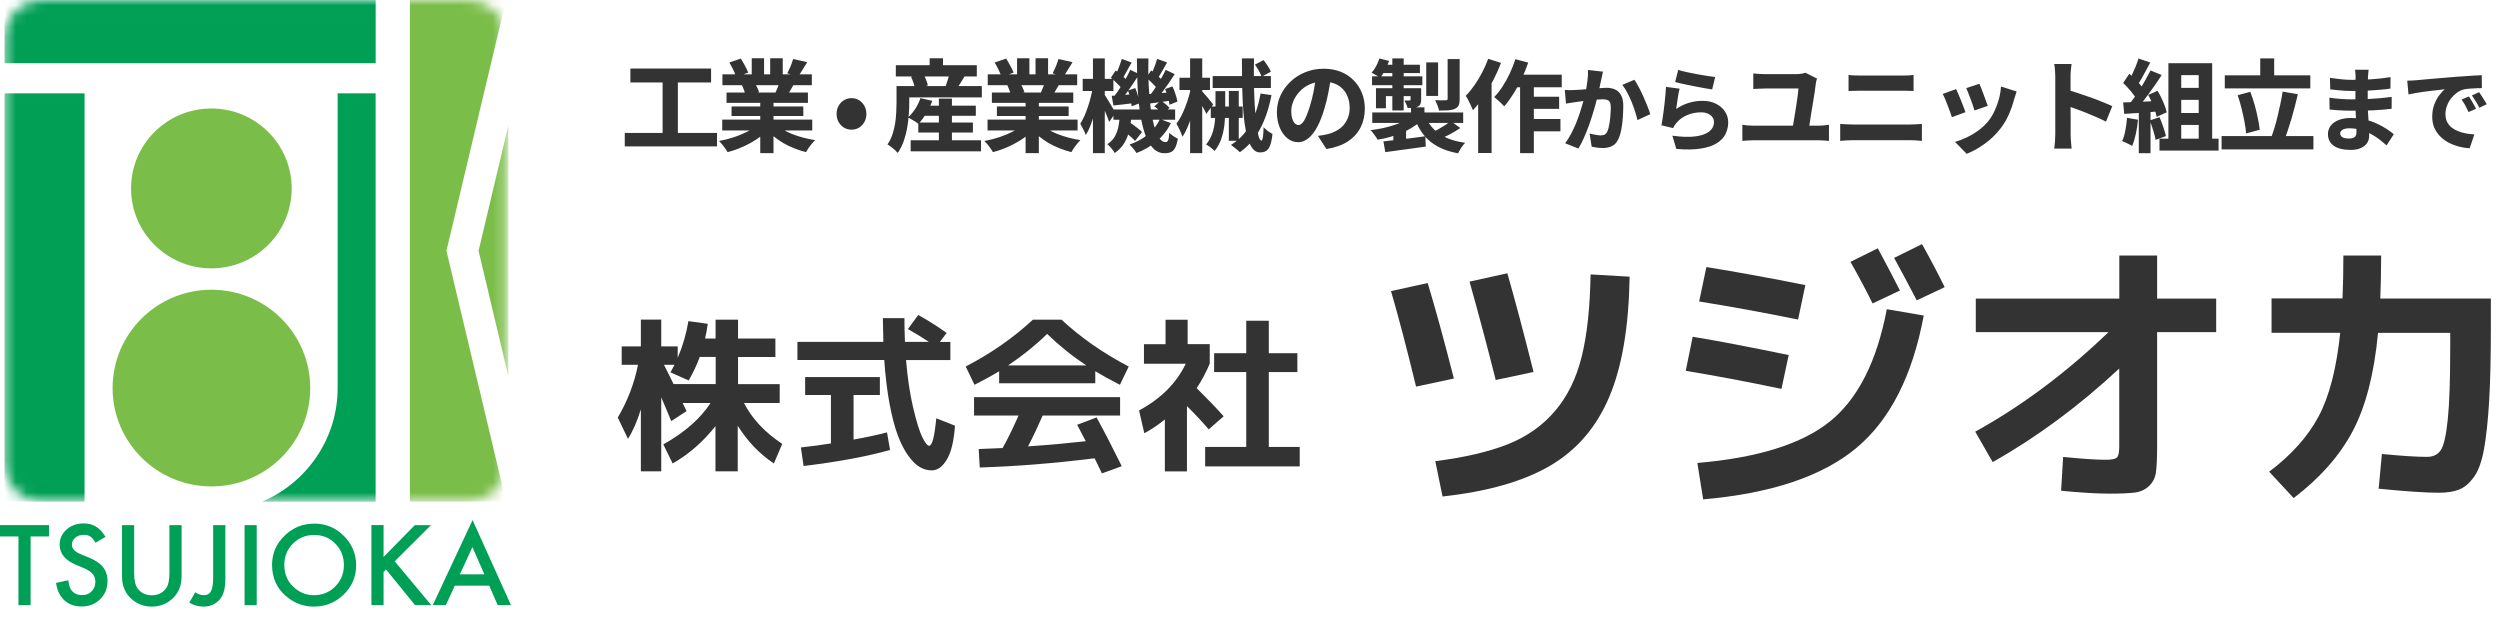 <svg width="236" height="59" viewBox="0 0 236 59" fill="none" xmlns="http://www.w3.org/2000/svg">
<path d="M131.312 27.479L134.774 26.718C135.524 29.21 136.35 32.215 137.246 35.735L133.676 36.496C132.834 33.014 132.046 30.008 131.312 27.479ZM153.836 26.124C153.76 30.838 153.125 34.621 151.913 37.471C150.707 40.327 148.848 42.486 146.338 43.959C143.827 45.432 140.442 46.402 136.176 46.868L135.491 43.536C138.295 43.177 140.588 42.636 142.371 41.923C144.159 41.211 145.637 40.16 146.805 38.784C147.979 37.401 148.815 35.692 149.315 33.651C149.821 31.61 150.098 29.027 150.152 25.904L153.831 26.118L153.836 26.124ZM138.724 26.584L142.295 25.797C143.083 28.561 143.903 31.663 144.767 35.114L141.197 35.874C140.393 32.681 139.567 29.585 138.724 26.584Z" fill="#333333"/>
<path d="M159.79 31.788C162.192 32.184 165.208 32.763 168.854 33.518L168.17 36.711C164.893 36.025 161.877 35.457 159.133 35.007L159.79 31.788ZM178.114 29.189L181.602 29.784C180.537 35.49 178.407 39.669 175.201 42.321C171.995 44.972 167.191 46.58 160.779 47.142L160.23 43.703C165.942 43.215 170.12 41.908 172.756 39.776C175.391 37.643 177.179 34.118 178.114 29.189ZM161.084 25.208C163.996 25.68 167.11 26.248 170.425 26.912L169.74 30.164C166.425 29.494 163.312 28.927 160.399 28.46L161.084 25.208ZM179.353 27.426L176.772 28.643C176.185 27.453 175.489 26.141 174.685 24.715L177.266 23.44C178.016 24.833 178.712 26.157 179.353 27.421V27.426ZM183.58 27.105L180.945 28.353C179.956 26.478 179.244 25.139 178.804 24.346L181.439 23.044C182.282 24.56 182.994 25.916 183.58 27.105Z" fill="#333333"/>
<path d="M186.521 28.186H200.062V24.125H203.632V28.186H209.208V31.352H203.632V42.185C203.632 43.252 203.594 44.044 203.524 44.569C203.453 45.094 203.236 45.529 202.877 45.871C202.518 46.214 202.078 46.423 201.557 46.493C201.035 46.562 200.236 46.6 199.155 46.6C197.965 46.6 196.438 46.509 194.568 46.327L194.759 43.134C196.574 43.316 197.91 43.402 198.769 43.402C199.334 43.402 199.693 43.332 199.839 43.187C199.986 43.043 200.057 42.689 200.057 42.132V34.792C196.231 38.349 192.248 41.291 188.107 43.621L186.461 40.75C190.895 38.296 195.085 35.162 199.041 31.352H186.515V28.186H186.521Z" fill="#333333"/>
<path d="M221.21 24.121H224.78C224.78 25.567 224.753 26.917 224.699 28.182H235.137V30.973C235.137 33.754 235.083 36.057 234.974 37.879C234.866 39.7 234.703 41.2 234.496 42.374C234.284 43.547 233.969 44.426 233.551 45.015C233.127 45.604 232.665 46.001 232.165 46.205C231.66 46.413 231.007 46.515 230.203 46.515C228.997 46.515 227.106 46.387 224.546 46.135L224.851 42.856C226.736 43.038 228.155 43.129 229.106 43.129C229.692 43.129 230.127 42.915 230.41 42.492C230.692 42.068 230.915 41.109 231.067 39.62C231.225 38.131 231.301 35.832 231.301 32.725V31.423H224.487C224.123 35.286 223.324 38.377 222.096 40.697C220.868 43.017 219.009 45.122 216.52 47.019L214.211 44.528C216.298 42.958 217.852 41.222 218.868 39.325C219.884 37.429 220.563 34.793 220.917 31.418H214.434V28.166H221.134C221.188 26.917 221.215 25.567 221.215 24.105L221.21 24.121Z" fill="#333333"/>
<path d="M73.604 36.261V38.046H70.235C70.985 39.519 72.186 40.805 73.843 41.903L73.055 43.751C71.708 42.857 70.572 41.673 69.643 40.194V44.496H67.54V40.226C66.366 41.71 65.019 42.889 63.497 43.751L62.617 41.951C64.627 40.826 66.111 39.524 67.073 38.046H64.442C64.519 38.217 64.638 38.469 64.812 38.806L63.367 39.755C63.236 39.449 63.062 39.026 62.84 38.49C62.617 37.955 62.475 37.628 62.421 37.51V44.496H60.497V38.646C60.144 39.781 59.737 40.714 59.28 41.426L58.318 39.417C59.248 37.837 59.883 36.176 60.226 34.44H58.688V32.699H60.497V30.17H62.421V32.699H63.975V33.776C64.448 32.677 64.785 31.525 64.986 30.315L66.812 30.566C66.746 31.081 66.66 31.547 66.556 31.959H67.551V30.175H69.67V31.959H73.197V33.701H69.67V36.261H73.599H73.604ZM65.008 35.913L63.291 35.153C63.323 35.099 63.361 35.024 63.41 34.933C63.459 34.836 63.502 34.751 63.546 34.67C63.589 34.59 63.633 34.515 63.676 34.44H62.682C62.769 34.617 62.861 34.81 62.964 35.008C63.068 35.206 63.176 35.431 63.301 35.678C63.426 35.924 63.519 36.117 63.584 36.256H67.562V33.695H66.056C65.768 34.477 65.421 35.211 65.013 35.908L65.008 35.913Z" fill="#333333"/>
<path d="M85.705 31.064L86.683 29.735C87.602 30.239 88.493 30.807 89.362 31.428L88.721 32.28H89.716V33.989H85.531C85.673 35.688 85.895 37.193 86.205 38.5C86.515 39.813 86.803 40.734 87.069 41.276C87.335 41.811 87.553 42.079 87.71 42.079C87.998 42.079 88.221 41.217 88.384 39.486L90.15 40.183C90.052 41.608 89.802 42.663 89.395 43.36C88.987 44.056 88.509 44.404 87.95 44.404C87.575 44.404 87.21 44.303 86.852 44.104C86.493 43.906 86.129 43.553 85.76 43.044C85.39 42.54 85.059 41.902 84.765 41.131C84.472 40.359 84.211 39.368 83.977 38.141C83.749 36.92 83.581 35.532 83.472 33.984H75.277V32.275H83.39C83.358 30.85 83.341 30.105 83.341 30.03H85.379C85.379 30.812 85.395 31.557 85.428 32.275H87.689C87.124 31.895 86.46 31.493 85.7 31.059L85.705 31.064ZM84.021 42.476C81.907 43.076 79.184 43.585 75.859 43.992L75.603 42.24C76.641 42.122 77.587 41.999 78.44 41.859V37.289H76.005V35.596H83.059V37.289H80.576V41.495C81.771 41.286 82.825 41.056 83.733 40.815L84.021 42.476Z" fill="#333333"/>
<path d="M103.394 35.045V36.181H94.319V35.045C93.776 35.382 92.999 35.811 91.993 36.325L91.162 34.6C93.569 33.346 95.683 31.873 97.509 30.175H100.204C102.03 31.873 104.149 33.346 106.551 34.6L105.72 36.325C104.715 35.811 103.943 35.382 103.394 35.045ZM103.519 39.406C104.291 40.82 105.079 42.353 105.894 44.008L104.019 44.688C103.742 44.099 103.514 43.622 103.329 43.263C99.482 43.74 95.868 44.029 92.488 44.131L92.39 42.39C92.559 42.379 92.798 42.369 93.102 42.358C93.406 42.347 93.683 42.337 93.933 42.326C94.183 42.315 94.422 42.304 94.645 42.294C95.107 41.485 95.607 40.461 96.15 39.229H91.95V37.488H105.736V39.229H98.427C97.987 40.242 97.531 41.211 97.047 42.138C98.993 42.004 100.807 41.838 102.497 41.651C102.296 41.249 102.019 40.735 101.682 40.102L103.508 39.406H103.519ZM102.541 34.493C101.204 33.609 99.976 32.618 98.851 31.52C97.726 32.618 96.498 33.604 95.162 34.493H102.536H102.541Z" fill="#333333"/>
<path d="M112.114 32.484H114.2V34.333C113.825 35.206 113.412 35.978 112.967 36.642C113.994 37.654 114.842 38.538 115.515 39.299L114.103 40.532C113.537 39.867 112.853 39.133 112.048 38.335V44.502H109.962V39.599C109.277 40.146 108.63 40.58 108.022 40.896L107.527 38.747C109.592 37.633 111.059 36.16 111.934 34.338H107.989V32.49H110.027V30.181H112.114V32.49V32.484ZM119.776 42.192H122.694V44.025H113.766V42.192H117.645V35.126H114.613V33.342H117.645V30.277H119.776V33.342H122.471V35.126H119.776V42.192Z" fill="#333333"/>
<path d="M59.508 6.469H67.126V7.786H59.508V6.469ZM58.978 12.551H67.685V13.821H58.978V12.551ZM62.55 7.198H63.99V13.053H62.55V7.198ZM68.177 11.291H76.676V12.314H68.177V11.291ZM68.196 7.018H76.638V8.041H68.196V7.018ZM68.585 8.733H76.269V9.709H68.585V8.733ZM69.058 10.05H75.833V10.95H69.058V10.05ZM71.768 9.235H73.019V14.456H71.768V9.235ZM70.963 5.502H72.128V7.501H70.963V5.502ZM72.706 5.502H73.891V7.426H72.706V5.502ZM71.569 11.755L72.555 12.201C72.251 12.529 71.891 12.832 71.475 13.11C71.058 13.388 70.612 13.634 70.139 13.849C69.665 14.064 69.178 14.235 68.68 14.361C68.623 14.254 68.547 14.133 68.452 14.001C68.364 13.874 68.269 13.748 68.168 13.622C68.067 13.502 67.969 13.398 67.874 13.309C68.354 13.221 68.828 13.101 69.295 12.949C69.763 12.791 70.192 12.611 70.584 12.409C70.982 12.201 71.31 11.983 71.569 11.755ZM73.246 11.727C73.436 11.904 73.663 12.074 73.928 12.239C74.194 12.396 74.487 12.539 74.809 12.665C75.138 12.791 75.479 12.902 75.833 12.997C76.193 13.091 76.562 13.167 76.941 13.224C76.847 13.319 76.746 13.432 76.638 13.565C76.531 13.698 76.427 13.834 76.325 13.972C76.231 14.118 76.152 14.247 76.089 14.361C75.71 14.266 75.34 14.146 74.98 14.001C74.62 13.862 74.276 13.698 73.947 13.508C73.619 13.312 73.313 13.098 73.028 12.864C72.744 12.63 72.491 12.381 72.27 12.115L73.246 11.727ZM74.876 5.569L76.202 5.872C76.044 6.131 75.89 6.38 75.738 6.62C75.593 6.86 75.457 7.066 75.331 7.236L74.317 6.923C74.386 6.797 74.456 6.655 74.525 6.497C74.601 6.339 74.667 6.178 74.724 6.014C74.787 5.85 74.838 5.701 74.876 5.569ZM73.635 7.606L74.971 7.909C74.838 8.142 74.712 8.36 74.592 8.563C74.472 8.765 74.361 8.938 74.26 9.084L73.189 8.79C73.272 8.613 73.354 8.417 73.436 8.202C73.518 7.981 73.584 7.782 73.635 7.606ZM68.85 5.9L69.93 5.531C70.063 5.733 70.195 5.96 70.328 6.213C70.467 6.459 70.568 6.674 70.631 6.857L69.485 7.265C69.441 7.081 69.355 6.863 69.229 6.611C69.103 6.352 68.976 6.115 68.85 5.9ZM70.044 8.041L71.266 7.852C71.342 7.978 71.418 8.124 71.493 8.288C71.569 8.446 71.623 8.585 71.654 8.705L70.376 8.923C70.344 8.809 70.296 8.667 70.233 8.496C70.17 8.326 70.107 8.174 70.044 8.041ZM80.386 12.239C80.12 12.239 79.88 12.175 79.666 12.049C79.457 11.916 79.29 11.74 79.163 11.519C79.037 11.291 78.974 11.035 78.974 10.751C78.974 10.467 79.037 10.214 79.163 9.993C79.29 9.766 79.457 9.589 79.666 9.463C79.88 9.33 80.12 9.264 80.386 9.264C80.651 9.264 80.888 9.33 81.096 9.463C81.305 9.589 81.472 9.766 81.598 9.993C81.725 10.214 81.788 10.467 81.788 10.751C81.788 11.035 81.725 11.291 81.598 11.519C81.472 11.74 81.305 11.916 81.096 12.049C80.888 12.175 80.651 12.239 80.386 12.239ZM86.897 9.974H92.117V10.931H86.897V9.974ZM86.688 11.566H91.842V12.513H86.688V11.566ZM85.968 13.243H92.61V14.285H85.968V13.243ZM88.63 9.311H89.862V13.887H88.63V9.311ZM86.887 9.264L88.005 9.519C87.86 9.936 87.667 10.337 87.427 10.723C87.193 11.108 86.95 11.43 86.698 11.689C86.622 11.626 86.524 11.556 86.404 11.481C86.284 11.405 86.161 11.332 86.034 11.263C85.908 11.187 85.797 11.13 85.703 11.092C85.962 10.871 86.195 10.596 86.404 10.268C86.619 9.939 86.78 9.605 86.887 9.264ZM85.324 8.127H92.685V9.197H85.324V8.127ZM84.566 6.156H92.212V7.217H84.566V6.156ZM87.759 5.502H89.019V6.772H87.759V5.502ZM84.632 8.127H85.835V9.69C85.835 10.025 85.82 10.397 85.788 10.808C85.763 11.219 85.712 11.642 85.636 12.078C85.561 12.507 85.45 12.927 85.305 13.338C85.16 13.742 84.973 14.108 84.746 14.437C84.683 14.361 84.591 14.266 84.471 14.152C84.351 14.045 84.225 13.941 84.092 13.84C83.966 13.745 83.862 13.676 83.779 13.631C83.975 13.347 84.13 13.034 84.244 12.693C84.357 12.346 84.443 11.999 84.499 11.651C84.556 11.297 84.591 10.953 84.604 10.618C84.623 10.277 84.632 9.965 84.632 9.681V8.127ZM86.006 7.255L87.143 6.952C87.244 7.122 87.335 7.312 87.418 7.52C87.506 7.729 87.563 7.912 87.588 8.07L86.376 8.401C86.356 8.25 86.312 8.067 86.243 7.852C86.173 7.637 86.094 7.438 86.006 7.255ZM89.654 6.857L91.094 7.151C90.948 7.391 90.806 7.621 90.667 7.842C90.535 8.057 90.415 8.244 90.307 8.401L89.275 8.098C89.319 7.972 89.366 7.839 89.417 7.7C89.467 7.555 89.511 7.41 89.549 7.265C89.594 7.113 89.628 6.977 89.654 6.857ZM93.225 11.291H101.724V12.314H93.225V11.291ZM93.244 7.018H101.686V8.041H93.244V7.018ZM93.633 8.733H101.317V9.709H93.633V8.733ZM94.107 10.05H100.881V10.95H94.107V10.05ZM96.816 9.235H98.067V14.456H96.816V9.235ZM96.011 5.502H97.176V7.501H96.011V5.502ZM97.754 5.502H98.939V7.426H97.754V5.502ZM96.617 11.755L97.603 12.201C97.299 12.529 96.939 12.832 96.523 13.11C96.106 13.388 95.66 13.634 95.187 13.849C94.713 14.064 94.227 14.235 93.728 14.361C93.671 14.254 93.595 14.133 93.5 14.001C93.412 13.874 93.317 13.748 93.216 13.622C93.115 13.502 93.017 13.398 92.922 13.309C93.402 13.221 93.876 13.101 94.344 12.949C94.811 12.791 95.24 12.611 95.632 12.409C96.03 12.201 96.358 11.983 96.617 11.755ZM98.294 11.727C98.484 11.904 98.711 12.074 98.977 12.239C99.242 12.396 99.535 12.539 99.858 12.665C100.186 12.791 100.527 12.902 100.881 12.997C101.241 13.091 101.61 13.167 101.989 13.224C101.895 13.319 101.794 13.432 101.686 13.565C101.579 13.698 101.475 13.834 101.374 13.972C101.279 14.118 101.2 14.247 101.137 14.361C100.758 14.266 100.388 14.146 100.028 14.001C99.668 13.862 99.324 13.698 98.995 13.508C98.667 13.312 98.361 13.098 98.076 12.864C97.792 12.63 97.54 12.381 97.319 12.115L98.294 11.727ZM99.924 5.569L101.25 5.872C101.092 6.131 100.938 6.38 100.786 6.62C100.641 6.86 100.505 7.066 100.379 7.236L99.365 6.923C99.434 6.797 99.504 6.655 99.573 6.497C99.649 6.339 99.716 6.178 99.772 6.014C99.835 5.85 99.886 5.701 99.924 5.569ZM98.683 7.606L100.019 7.909C99.886 8.142 99.76 8.36 99.64 8.563C99.52 8.765 99.409 8.938 99.308 9.084L98.237 8.79C98.32 8.613 98.402 8.417 98.484 8.202C98.566 7.981 98.632 7.782 98.683 7.606ZM93.898 5.9L94.978 5.531C95.111 5.733 95.244 5.96 95.376 6.213C95.515 6.459 95.616 6.674 95.679 6.857L94.533 7.265C94.489 7.081 94.403 6.863 94.277 6.611C94.151 6.352 94.025 6.115 93.898 5.9ZM95.092 8.041L96.314 7.852C96.39 7.978 96.466 8.124 96.542 8.288C96.617 8.446 96.671 8.585 96.703 8.705L95.424 8.923C95.392 8.809 95.345 8.667 95.281 8.496C95.218 8.326 95.155 8.174 95.092 8.041ZM105.106 10.334H110.933V11.301H105.106V10.334ZM105.883 12.22L106.518 11.471C106.663 11.56 106.818 11.664 106.982 11.784C107.147 11.904 107.301 12.024 107.447 12.144C107.598 12.258 107.718 12.365 107.807 12.466L107.143 13.309C107.061 13.202 106.948 13.085 106.802 12.959C106.657 12.826 106.506 12.697 106.348 12.57C106.19 12.438 106.035 12.321 105.883 12.22ZM108.972 10.04L109.588 9.5C109.733 9.595 109.882 9.706 110.033 9.832C110.191 9.958 110.314 10.075 110.403 10.183L109.758 10.77C109.676 10.663 109.559 10.54 109.408 10.401C109.256 10.262 109.111 10.142 108.972 10.04ZM105.713 10.846H106.821C106.783 11.326 106.717 11.787 106.622 12.229C106.534 12.671 106.379 13.082 106.158 13.461C105.943 13.84 105.634 14.168 105.23 14.446C105.16 14.313 105.056 14.165 104.917 14.001C104.784 13.837 104.655 13.707 104.529 13.612C104.857 13.398 105.1 13.145 105.258 12.854C105.416 12.558 105.526 12.239 105.59 11.898C105.653 11.55 105.694 11.2 105.713 10.846ZM107.323 5.521H108.413C108.388 6.361 108.394 7.173 108.432 7.956C108.47 8.733 108.53 9.453 108.612 10.116C108.7 10.78 108.811 11.361 108.944 11.86C109.083 12.352 109.24 12.734 109.417 13.006C109.601 13.278 109.803 13.413 110.024 13.413C110.137 13.413 110.22 13.357 110.27 13.243C110.321 13.129 110.358 12.892 110.384 12.532C110.491 12.646 110.621 12.753 110.772 12.854C110.924 12.956 111.063 13.034 111.189 13.091C111.126 13.458 111.044 13.739 110.943 13.934C110.848 14.13 110.722 14.266 110.564 14.342C110.406 14.424 110.197 14.465 109.938 14.465C109.515 14.465 109.149 14.304 108.839 13.982C108.536 13.666 108.287 13.227 108.091 12.665C107.895 12.097 107.74 11.436 107.627 10.685C107.513 9.927 107.434 9.109 107.39 8.231C107.346 7.353 107.323 6.45 107.323 5.521ZM109.503 11.234L110.535 11.623C110.207 12.286 109.762 12.854 109.199 13.328C108.637 13.802 107.999 14.175 107.286 14.446C107.216 14.332 107.115 14.194 106.982 14.029C106.85 13.871 106.733 13.742 106.632 13.641C107.301 13.413 107.882 13.095 108.375 12.684C108.874 12.267 109.25 11.784 109.503 11.234ZM108.214 7.331L108.669 6.649C108.858 6.788 109.057 6.952 109.266 7.141C109.48 7.325 109.642 7.489 109.749 7.634L109.275 8.42C109.168 8.262 109.01 8.082 108.801 7.88C108.593 7.672 108.397 7.489 108.214 7.331ZM109.986 8.411L110.677 8.155C110.791 8.389 110.889 8.638 110.971 8.904C111.06 9.169 111.12 9.396 111.151 9.586L110.403 9.889C110.377 9.693 110.327 9.456 110.251 9.178C110.175 8.9 110.087 8.645 109.986 8.411ZM108.394 8.885C108.678 8.866 108.997 8.84 109.351 8.809C109.711 8.777 110.087 8.746 110.478 8.714L110.507 9.5C110.166 9.551 109.834 9.598 109.512 9.643C109.19 9.687 108.877 9.728 108.574 9.766L108.394 8.885ZM109.237 5.559L110.175 5.9C110.017 6.172 109.859 6.447 109.702 6.724C109.55 6.996 109.408 7.227 109.275 7.416L108.612 7.122C108.694 6.977 108.773 6.816 108.849 6.639C108.925 6.456 108.997 6.27 109.067 6.08C109.136 5.891 109.193 5.717 109.237 5.559ZM110.043 6.592L110.895 6.999C110.725 7.265 110.542 7.539 110.346 7.824C110.15 8.108 109.954 8.383 109.758 8.648C109.569 8.913 109.386 9.144 109.209 9.339L108.565 8.979C108.735 8.771 108.909 8.528 109.086 8.25C109.269 7.972 109.446 7.688 109.616 7.397C109.787 7.107 109.929 6.838 110.043 6.592ZM104.87 7.331L105.324 6.649C105.52 6.788 105.722 6.952 105.931 7.141C106.145 7.325 106.303 7.489 106.404 7.634L105.931 8.42C105.83 8.262 105.672 8.082 105.457 7.88C105.249 7.672 105.053 7.489 104.87 7.331ZM106.48 8.544L107.172 8.316C107.273 8.55 107.358 8.803 107.428 9.074C107.503 9.339 107.551 9.567 107.57 9.756L106.821 10.031C106.815 9.829 106.777 9.589 106.708 9.311C106.644 9.033 106.569 8.777 106.48 8.544ZM104.945 9.046C105.223 9.027 105.545 9.005 105.912 8.979C106.278 8.948 106.66 8.916 107.058 8.885L107.087 9.728C106.746 9.772 106.408 9.813 106.073 9.851C105.738 9.889 105.416 9.924 105.106 9.955L104.945 9.046ZM105.902 5.559L106.831 5.91C106.667 6.175 106.509 6.45 106.357 6.734C106.205 7.018 106.067 7.258 105.94 7.454L105.277 7.16C105.353 7.009 105.429 6.841 105.504 6.658C105.58 6.469 105.653 6.279 105.722 6.09C105.792 5.894 105.852 5.717 105.902 5.559ZM106.698 6.592L107.551 6.999C107.374 7.277 107.181 7.571 106.973 7.88C106.771 8.184 106.569 8.474 106.367 8.752C106.164 9.024 105.972 9.267 105.789 9.482L105.144 9.131C105.321 8.91 105.504 8.651 105.694 8.354C105.89 8.057 106.076 7.757 106.253 7.454C106.43 7.145 106.578 6.857 106.698 6.592ZM102.207 7.445H105.106V8.591H102.207V7.445ZM103.174 5.512H104.292V14.456H103.174V5.512ZM103.155 8.259L103.79 8.477C103.739 8.844 103.67 9.226 103.581 9.624C103.499 10.022 103.401 10.416 103.287 10.808C103.18 11.193 103.06 11.553 102.927 11.888C102.795 12.216 102.653 12.504 102.501 12.75C102.444 12.586 102.362 12.403 102.255 12.201C102.154 11.999 102.062 11.825 101.98 11.68C102.113 11.471 102.239 11.234 102.359 10.969C102.479 10.697 102.589 10.41 102.69 10.107C102.798 9.797 102.889 9.485 102.965 9.169C103.047 8.847 103.111 8.544 103.155 8.259ZM104.244 8.894C104.295 8.957 104.367 9.071 104.462 9.235C104.563 9.393 104.671 9.57 104.784 9.766C104.904 9.955 105.009 10.132 105.097 10.296C105.192 10.461 105.258 10.577 105.296 10.647L104.709 11.509C104.664 11.364 104.601 11.193 104.519 10.998C104.443 10.795 104.358 10.59 104.263 10.382C104.175 10.173 104.086 9.977 103.998 9.794C103.916 9.611 103.846 9.463 103.79 9.349L104.244 8.894ZM114.477 7.179H119.972V8.307H114.477V7.179ZM114.297 10.059H117.31V11.13H114.297V10.059ZM116.002 8.581H116.94V13.29H116.002V8.581ZM118.465 6.099L119.28 5.673C119.413 5.837 119.546 6.023 119.678 6.232C119.811 6.434 119.909 6.611 119.972 6.762L119.1 7.246C119.05 7.094 118.964 6.911 118.844 6.696C118.724 6.475 118.598 6.276 118.465 6.099ZM117.234 5.512H118.38C118.361 6.282 118.358 7.043 118.371 7.795C118.383 8.547 118.409 9.254 118.446 9.917C118.484 10.574 118.535 11.155 118.598 11.661C118.661 12.16 118.731 12.554 118.807 12.845C118.889 13.129 118.98 13.271 119.081 13.271C119.138 13.271 119.182 13.17 119.214 12.968C119.252 12.76 119.274 12.438 119.28 12.002C119.394 12.128 119.53 12.251 119.688 12.371C119.852 12.491 119.997 12.583 120.123 12.646C120.073 13.101 120 13.454 119.906 13.707C119.817 13.96 119.694 14.137 119.536 14.238C119.384 14.339 119.185 14.389 118.939 14.389C118.674 14.389 118.446 14.273 118.257 14.039C118.068 13.805 117.91 13.48 117.783 13.063C117.657 12.64 117.556 12.147 117.48 11.585C117.411 11.023 117.357 10.413 117.319 9.756C117.287 9.093 117.265 8.401 117.253 7.681C117.24 6.961 117.234 6.238 117.234 5.512ZM114.742 8.6H115.661V10.344C115.661 10.78 115.639 11.228 115.595 11.689C115.55 12.15 115.456 12.602 115.31 13.044C115.171 13.48 114.954 13.884 114.657 14.257C114.568 14.156 114.442 14.042 114.278 13.916C114.12 13.796 113.981 13.704 113.861 13.641C114.12 13.312 114.312 12.965 114.439 12.599C114.565 12.226 114.647 11.847 114.685 11.462C114.723 11.07 114.742 10.691 114.742 10.325V8.6ZM118.996 8.828L120.029 8.979C119.795 10.205 119.435 11.272 118.949 12.182C118.462 13.085 117.827 13.815 117.044 14.37C116.987 14.307 116.905 14.231 116.798 14.143C116.697 14.061 116.589 13.976 116.476 13.887C116.368 13.799 116.277 13.729 116.201 13.679C116.984 13.205 117.597 12.554 118.039 11.727C118.488 10.9 118.807 9.933 118.996 8.828ZM111.341 7.34H114.221V8.496H111.341V7.34ZM112.345 5.512H113.491V14.456H112.345V5.512ZM112.44 8.221L113.093 8.496C113.024 8.888 112.939 9.292 112.838 9.709C112.743 10.12 112.632 10.524 112.506 10.922C112.38 11.32 112.241 11.692 112.089 12.04C111.944 12.381 111.789 12.671 111.625 12.911C111.587 12.791 111.536 12.659 111.473 12.513C111.41 12.362 111.341 12.21 111.265 12.059C111.189 11.907 111.12 11.777 111.056 11.67C111.214 11.468 111.363 11.234 111.502 10.969C111.641 10.697 111.77 10.407 111.89 10.097C112.01 9.788 112.118 9.472 112.212 9.15C112.307 8.828 112.383 8.518 112.44 8.221ZM113.453 8.581C113.498 8.632 113.57 8.717 113.671 8.837C113.779 8.951 113.889 9.077 114.003 9.216C114.117 9.355 114.221 9.485 114.316 9.605C114.417 9.725 114.486 9.81 114.524 9.861L113.88 10.751C113.829 10.631 113.763 10.495 113.681 10.344C113.599 10.192 113.51 10.034 113.416 9.87C113.327 9.706 113.239 9.551 113.15 9.406C113.068 9.26 112.996 9.14 112.932 9.046L113.453 8.581ZM125.675 7.085C125.606 7.565 125.521 8.076 125.42 8.619C125.325 9.163 125.189 9.722 125.012 10.296C124.823 10.934 124.605 11.487 124.359 11.954C124.112 12.422 123.834 12.785 123.525 13.044C123.222 13.297 122.893 13.423 122.539 13.423C122.167 13.423 121.829 13.3 121.526 13.053C121.223 12.807 120.982 12.469 120.806 12.04C120.629 11.61 120.54 11.13 120.54 10.6C120.54 10.044 120.651 9.519 120.872 9.027C121.099 8.534 121.412 8.098 121.81 7.719C122.208 7.334 122.675 7.034 123.212 6.819C123.749 6.598 124.33 6.488 124.955 6.488C125.549 6.488 126.083 6.582 126.557 6.772C127.037 6.961 127.444 7.23 127.779 7.577C128.12 7.918 128.382 8.316 128.565 8.771C128.748 9.226 128.84 9.718 128.84 10.249C128.84 10.912 128.704 11.509 128.433 12.04C128.167 12.564 127.766 13.003 127.229 13.357C126.692 13.704 126.02 13.941 125.211 14.067L124.415 12.826C124.611 12.801 124.779 12.775 124.918 12.75C125.056 12.725 125.192 12.697 125.325 12.665C125.628 12.589 125.906 12.482 126.159 12.343C126.418 12.204 126.639 12.03 126.822 11.822C127.005 11.613 127.147 11.373 127.248 11.102C127.356 10.83 127.409 10.53 127.409 10.202C127.409 9.829 127.352 9.491 127.239 9.188C127.131 8.885 126.97 8.623 126.756 8.401C126.547 8.18 126.288 8.01 125.979 7.89C125.675 7.77 125.325 7.71 124.927 7.71C124.428 7.71 123.989 7.798 123.61 7.975C123.231 8.152 122.915 8.383 122.663 8.667C122.41 8.945 122.217 9.245 122.085 9.567C121.958 9.883 121.895 10.183 121.895 10.467C121.895 10.757 121.927 11.004 121.99 11.206C122.053 11.402 122.135 11.55 122.236 11.651C122.344 11.752 122.454 11.803 122.568 11.803C122.701 11.803 122.827 11.736 122.947 11.604C123.067 11.471 123.184 11.275 123.297 11.016C123.411 10.751 123.531 10.419 123.657 10.022C123.796 9.573 123.916 9.09 124.017 8.572C124.119 8.048 124.191 7.536 124.235 7.037L125.675 7.085ZM133.198 10.135H134.468V11.178H133.198V10.135ZM133.17 11.007L134.136 11.424C133.896 11.639 133.625 11.841 133.321 12.03C133.018 12.22 132.69 12.39 132.336 12.542C131.982 12.687 131.613 12.817 131.228 12.93C130.842 13.038 130.447 13.123 130.043 13.186C129.974 13.053 129.873 12.899 129.74 12.722C129.614 12.545 129.494 12.4 129.38 12.286C129.753 12.242 130.125 12.182 130.498 12.106C130.871 12.024 131.224 11.929 131.559 11.822C131.894 11.714 132.197 11.594 132.469 11.462C132.747 11.323 132.98 11.171 133.17 11.007ZM134.553 10.95C134.825 11.651 135.267 12.213 135.879 12.636C136.498 13.06 137.31 13.341 138.314 13.48C138.194 13.594 138.068 13.751 137.935 13.954C137.809 14.156 137.711 14.329 137.642 14.475C136.896 14.336 136.262 14.124 135.737 13.84C135.213 13.556 134.771 13.192 134.411 12.75C134.057 12.308 133.764 11.777 133.53 11.159L134.553 10.95ZM136.96 11.433L137.85 12.087C137.553 12.289 137.234 12.482 136.893 12.665C136.558 12.842 136.249 12.987 135.965 13.101L135.216 12.485C135.399 12.403 135.598 12.302 135.813 12.182C136.028 12.055 136.236 11.929 136.438 11.803C136.641 11.67 136.814 11.547 136.96 11.433ZM130.593 13.347C130.927 13.309 131.31 13.265 131.739 13.214C132.175 13.164 132.633 13.11 133.113 13.053C133.593 12.99 134.073 12.927 134.553 12.864L134.591 13.84C133.921 13.928 133.249 14.02 132.573 14.115C131.897 14.209 131.297 14.291 130.773 14.361L130.593 13.347ZM129.541 10.618H138.125V11.604H129.541V10.618ZM134.638 5.891H135.756V9.055H134.638V5.891ZM136.656 5.578H137.793V9.339C137.793 9.598 137.762 9.801 137.699 9.946C137.635 10.085 137.512 10.195 137.329 10.277C137.152 10.353 136.941 10.401 136.694 10.419C136.454 10.432 136.17 10.438 135.842 10.438C135.816 10.287 135.766 10.12 135.69 9.936C135.621 9.753 135.551 9.592 135.482 9.453C135.677 9.459 135.876 9.466 136.078 9.472C136.281 9.472 136.413 9.469 136.476 9.463C136.546 9.463 136.593 9.453 136.618 9.434C136.644 9.409 136.656 9.368 136.656 9.311V5.578ZM131.436 5.512H132.507V10.429H131.436V5.512ZM133.16 8.326H134.155V9.377C134.155 9.573 134.133 9.722 134.089 9.823C134.045 9.924 133.959 10.006 133.833 10.069C133.713 10.132 133.574 10.17 133.416 10.183C133.258 10.189 133.078 10.192 132.876 10.192C132.851 10.072 132.807 9.949 132.743 9.823C132.687 9.69 132.633 9.576 132.582 9.482C132.677 9.488 132.769 9.491 132.857 9.491C132.952 9.491 133.018 9.488 133.056 9.482C133.126 9.482 133.16 9.45 133.16 9.387V8.326ZM129.892 8.326H133.568V9.074H130.83V10.221H129.892V8.326ZM129.522 7.208H134.269V8.041H129.522V7.208ZM130.583 6.109H134.041V6.895H130.261L130.583 6.109ZM130.214 5.521L131.133 5.749C131.032 6.039 130.905 6.33 130.754 6.62C130.602 6.904 130.447 7.145 130.29 7.34C130.195 7.265 130.062 7.182 129.892 7.094C129.727 6.999 129.588 6.92 129.475 6.857C129.639 6.687 129.784 6.481 129.911 6.241C130.037 6.001 130.138 5.761 130.214 5.521ZM131.531 12.551L132.184 11.898L132.734 12.078V13.925H131.531V12.551ZM142.872 7.047H147.429V8.24H142.284L142.872 7.047ZM144.141 9.131H147.183V10.277H144.141V9.131ZM144.132 11.234H147.306V12.4H144.132V11.234ZM143.497 7.445H144.795V14.456H143.497V7.445ZM143.052 5.588L144.264 5.91C144.088 6.428 143.879 6.942 143.639 7.454C143.399 7.959 143.137 8.433 142.853 8.875C142.575 9.317 142.291 9.706 142 10.04C141.937 9.965 141.845 9.87 141.725 9.756C141.612 9.643 141.492 9.532 141.365 9.425C141.245 9.311 141.141 9.223 141.053 9.159C141.33 8.882 141.593 8.55 141.839 8.165C142.092 7.779 142.319 7.369 142.521 6.933C142.73 6.491 142.906 6.042 143.052 5.588ZM140.484 5.55L141.697 5.938C141.495 6.469 141.251 7.012 140.967 7.568C140.689 8.117 140.386 8.635 140.058 9.122C139.736 9.608 139.398 10.034 139.044 10.401C139.006 10.293 138.946 10.154 138.864 9.984C138.782 9.813 138.697 9.639 138.608 9.463C138.52 9.286 138.438 9.147 138.362 9.046C138.646 8.761 138.918 8.433 139.177 8.06C139.442 7.688 139.685 7.287 139.906 6.857C140.134 6.428 140.326 5.992 140.484 5.55ZM139.537 8.212L140.806 6.942V6.952V14.446H139.537V8.212ZM151.318 6.762C151.295 6.877 151.269 7.006 151.24 7.15C151.211 7.288 151.183 7.414 151.154 7.529C151.125 7.667 151.094 7.813 151.059 7.968C151.025 8.118 150.993 8.267 150.965 8.416C150.936 8.56 150.907 8.7 150.878 8.838C150.821 9.085 150.746 9.375 150.654 9.708C150.568 10.041 150.465 10.4 150.344 10.785C150.23 11.164 150.1 11.548 149.957 11.939C149.819 12.324 149.667 12.697 149.5 13.059C149.34 13.42 149.173 13.742 149.001 14.023L147.752 13.524C147.959 13.248 148.148 12.944 148.32 12.611C148.498 12.272 148.659 11.925 148.803 11.569C148.946 11.213 149.073 10.862 149.182 10.518C149.296 10.167 149.394 9.843 149.474 9.544C149.555 9.246 149.618 8.987 149.664 8.769C149.744 8.373 149.807 7.994 149.853 7.632C149.899 7.271 149.917 6.929 149.905 6.607L151.318 6.762ZM154.289 7.529C154.421 7.724 154.562 7.962 154.711 8.244C154.861 8.525 155.004 8.821 155.142 9.131C155.28 9.441 155.406 9.743 155.521 10.035C155.636 10.322 155.725 10.569 155.788 10.776L154.573 11.336C154.522 11.089 154.447 10.816 154.349 10.518C154.252 10.213 154.14 9.906 154.014 9.596C153.887 9.286 153.749 8.993 153.6 8.718C153.451 8.442 153.299 8.207 153.144 8.011L154.289 7.529ZM147.717 8.494C147.878 8.505 148.036 8.511 148.191 8.511C148.352 8.505 148.516 8.499 148.682 8.494C148.826 8.488 148.998 8.479 149.199 8.468C149.4 8.451 149.612 8.433 149.836 8.416C150.066 8.399 150.293 8.382 150.517 8.364C150.746 8.341 150.959 8.324 151.154 8.313C151.349 8.296 151.513 8.287 151.645 8.287C151.961 8.287 152.236 8.341 152.472 8.451C152.713 8.56 152.9 8.741 153.032 8.993C153.169 9.24 153.238 9.573 153.238 9.992C153.238 10.325 153.224 10.693 153.195 11.095C153.167 11.491 153.118 11.873 153.049 12.24C152.98 12.602 152.882 12.909 152.756 13.162C152.613 13.466 152.417 13.676 152.17 13.791C151.929 13.911 151.639 13.972 151.3 13.972C151.134 13.972 150.956 13.96 150.766 13.937C150.577 13.914 150.408 13.885 150.258 13.851L150.052 12.602C150.166 12.631 150.29 12.659 150.422 12.688C150.554 12.717 150.683 12.74 150.809 12.757C150.936 12.774 151.033 12.783 151.102 12.783C151.246 12.783 151.369 12.757 151.473 12.705C151.576 12.654 151.659 12.562 151.722 12.43C151.797 12.28 151.857 12.077 151.903 11.818C151.955 11.56 151.992 11.281 152.015 10.983C152.044 10.678 152.058 10.391 152.058 10.121C152.058 9.898 152.027 9.734 151.964 9.631C151.906 9.527 151.814 9.458 151.688 9.424C151.567 9.389 151.418 9.372 151.24 9.372C151.114 9.372 150.942 9.384 150.723 9.407C150.505 9.424 150.273 9.447 150.026 9.476C149.779 9.498 149.549 9.524 149.337 9.553C149.124 9.582 148.958 9.605 148.837 9.622C148.705 9.645 148.538 9.671 148.338 9.699C148.137 9.722 147.967 9.748 147.829 9.777L147.717 8.494ZM158.424 6.599C158.636 6.668 158.9 6.737 159.216 6.805C159.532 6.874 159.859 6.94 160.198 7.004C160.542 7.067 160.867 7.121 161.171 7.167C161.475 7.213 161.722 7.248 161.912 7.271L161.628 8.442C161.45 8.419 161.237 8.385 160.99 8.339C160.743 8.293 160.482 8.244 160.206 8.192C159.931 8.135 159.658 8.08 159.388 8.029C159.124 7.971 158.88 7.919 158.656 7.873C158.438 7.822 158.263 7.779 158.131 7.744L158.424 6.599ZM158.553 8.373C158.524 8.482 158.492 8.623 158.458 8.795C158.429 8.962 158.401 9.137 158.372 9.32C158.343 9.504 158.317 9.682 158.294 9.854C158.271 10.021 158.251 10.165 158.234 10.285C158.619 10.021 159.018 9.829 159.431 9.708C159.845 9.582 160.267 9.519 160.697 9.519C161.22 9.519 161.662 9.616 162.024 9.811C162.386 10.001 162.661 10.248 162.851 10.552C163.046 10.857 163.144 11.187 163.144 11.543C163.144 11.933 163.06 12.301 162.894 12.645C162.727 12.984 162.454 13.274 162.075 13.515C161.697 13.756 161.194 13.926 160.568 14.023C159.942 14.127 159.167 14.138 158.243 14.058L157.872 12.809C158.728 12.929 159.446 12.952 160.026 12.878C160.611 12.803 161.053 12.648 161.352 12.413C161.651 12.171 161.8 11.873 161.8 11.517C161.8 11.339 161.748 11.184 161.645 11.052C161.541 10.914 161.398 10.805 161.214 10.724C161.036 10.644 160.827 10.604 160.585 10.604C160.126 10.604 159.69 10.69 159.276 10.862C158.869 11.029 158.535 11.27 158.277 11.586C158.191 11.683 158.122 11.77 158.07 11.844C158.024 11.919 157.981 12.002 157.941 12.094L156.839 11.827C156.873 11.655 156.908 11.457 156.942 11.233C156.977 11.003 157.011 10.759 157.045 10.501C157.08 10.242 157.111 9.981 157.14 9.717C157.169 9.447 157.195 9.183 157.218 8.924C157.241 8.66 157.258 8.419 157.269 8.201L158.553 8.373ZM171.527 7.416C171.501 7.486 171.476 7.571 171.451 7.672C171.432 7.773 171.419 7.842 171.413 7.88C171.394 8.07 171.362 8.313 171.318 8.61C171.274 8.907 171.223 9.226 171.167 9.567C171.11 9.908 171.053 10.246 170.996 10.581C170.946 10.915 170.898 11.228 170.854 11.519C170.81 11.803 170.772 12.03 170.74 12.201H169.196C169.221 12.062 169.253 11.885 169.291 11.67C169.329 11.455 169.367 11.225 169.404 10.979C169.449 10.726 169.49 10.47 169.528 10.211C169.572 9.952 169.61 9.703 169.641 9.463C169.679 9.223 169.708 9.008 169.727 8.818C169.752 8.623 169.768 8.468 169.774 8.354C169.629 8.354 169.449 8.354 169.234 8.354C169.025 8.354 168.795 8.354 168.542 8.354C168.296 8.354 168.05 8.354 167.803 8.354C167.557 8.354 167.333 8.354 167.131 8.354C166.928 8.354 166.761 8.354 166.628 8.354C166.439 8.354 166.249 8.36 166.06 8.373C165.87 8.379 165.687 8.389 165.51 8.401V6.933C165.668 6.952 165.851 6.968 166.06 6.98C166.275 6.993 166.461 6.999 166.619 6.999C166.726 6.999 166.859 6.999 167.017 6.999C167.175 6.999 167.345 6.999 167.528 6.999C167.712 6.999 167.898 6.999 168.087 6.999C168.277 6.999 168.46 6.999 168.637 6.999C168.814 6.999 168.972 6.999 169.111 6.999C169.256 6.999 169.376 6.999 169.471 6.999C169.559 6.999 169.667 6.996 169.793 6.99C169.925 6.977 170.049 6.961 170.162 6.942C170.282 6.917 170.371 6.892 170.428 6.867L171.527 7.416ZM164.478 11.774C164.636 11.8 164.797 11.822 164.961 11.841C165.131 11.853 165.292 11.86 165.444 11.86H171.735C171.912 11.86 172.079 11.85 172.237 11.831C172.395 11.812 172.534 11.793 172.654 11.774V13.3C172.515 13.281 172.357 13.268 172.18 13.262C172.004 13.249 171.855 13.243 171.735 13.243H165.444C165.299 13.243 165.141 13.249 164.97 13.262C164.806 13.268 164.642 13.281 164.478 13.3V11.774ZM174.502 7.075C174.679 7.1 174.874 7.116 175.089 7.122C175.31 7.129 175.503 7.132 175.667 7.132C175.812 7.132 175.995 7.132 176.217 7.132C176.438 7.132 176.678 7.132 176.937 7.132C177.196 7.132 177.461 7.132 177.732 7.132C178.004 7.132 178.26 7.132 178.5 7.132C178.746 7.132 178.961 7.132 179.144 7.132C179.327 7.132 179.463 7.132 179.552 7.132C179.747 7.132 179.943 7.129 180.139 7.122C180.335 7.11 180.502 7.094 180.641 7.075V8.591C180.502 8.585 180.328 8.578 180.12 8.572C179.912 8.566 179.722 8.563 179.552 8.563C179.463 8.563 179.321 8.563 179.125 8.563C178.936 8.563 178.708 8.563 178.443 8.563C178.178 8.563 177.903 8.563 177.619 8.563C177.341 8.563 177.069 8.563 176.804 8.563C176.545 8.563 176.314 8.563 176.112 8.563C175.91 8.563 175.765 8.563 175.676 8.563C175.493 8.563 175.294 8.566 175.08 8.572C174.865 8.578 174.672 8.585 174.502 8.591V7.075ZM173.715 11.699C173.911 11.705 174.12 11.717 174.341 11.736C174.562 11.749 174.767 11.755 174.956 11.755C175.045 11.755 175.196 11.755 175.411 11.755C175.626 11.755 175.882 11.755 176.179 11.755C176.482 11.755 176.801 11.755 177.136 11.755C177.477 11.755 177.815 11.755 178.149 11.755C178.49 11.755 178.809 11.755 179.106 11.755C179.409 11.755 179.665 11.755 179.874 11.755C180.088 11.755 180.24 11.755 180.328 11.755C180.493 11.755 180.673 11.749 180.868 11.736C181.071 11.724 181.257 11.711 181.427 11.699V13.3C181.251 13.281 181.058 13.265 180.85 13.252C180.647 13.24 180.474 13.233 180.328 13.233C180.24 13.233 180.088 13.233 179.874 13.233C179.665 13.233 179.409 13.233 179.106 13.233C178.809 13.233 178.49 13.233 178.149 13.233C177.815 13.233 177.477 13.233 177.136 13.233C176.801 13.233 176.482 13.233 176.179 13.233C175.882 13.233 175.626 13.233 175.411 13.233C175.196 13.233 175.045 13.233 174.956 13.233C174.767 13.233 174.559 13.24 174.331 13.252C174.104 13.265 173.898 13.281 173.715 13.3V11.699ZM186.856 7.909C186.907 8.01 186.967 8.155 187.036 8.345C187.112 8.534 187.188 8.736 187.264 8.951C187.346 9.159 187.418 9.358 187.482 9.548C187.551 9.731 187.605 9.879 187.643 9.993L186.392 10.429C186.361 10.309 186.313 10.157 186.25 9.974C186.187 9.791 186.117 9.598 186.042 9.396C185.966 9.188 185.89 8.989 185.814 8.799C185.738 8.604 185.672 8.443 185.615 8.316L186.856 7.909ZM190.371 8.638C190.315 8.809 190.267 8.954 190.229 9.074C190.191 9.188 190.157 9.298 190.125 9.406C190.005 9.867 189.841 10.334 189.632 10.808C189.43 11.275 189.168 11.717 188.846 12.134C188.404 12.703 187.902 13.186 187.34 13.584C186.777 13.988 186.215 14.301 185.653 14.522L184.554 13.395C184.895 13.3 185.258 13.161 185.644 12.978C186.035 12.794 186.411 12.57 186.771 12.305C187.137 12.04 187.45 11.743 187.709 11.414C187.924 11.149 188.113 10.84 188.278 10.486C188.448 10.132 188.587 9.756 188.694 9.358C188.802 8.96 188.868 8.563 188.893 8.165L190.371 8.638ZM184.658 8.411C184.721 8.544 184.794 8.705 184.876 8.894C184.958 9.077 185.04 9.276 185.123 9.491C185.205 9.699 185.284 9.902 185.359 10.097C185.435 10.287 185.495 10.451 185.539 10.59L184.26 11.064C184.222 10.938 184.166 10.773 184.09 10.571C184.02 10.369 183.941 10.157 183.853 9.936C183.771 9.715 183.689 9.51 183.607 9.32C183.524 9.125 183.455 8.973 183.398 8.866L184.658 8.411ZM194.019 12.655C194.019 12.529 194.019 12.327 194.019 12.049C194.019 11.765 194.019 11.443 194.019 11.083C194.019 10.723 194.019 10.347 194.019 9.955C194.019 9.564 194.019 9.185 194.019 8.818C194.019 8.452 194.019 8.13 194.019 7.852C194.019 7.568 194.019 7.359 194.019 7.227C194.019 7.05 194.01 6.851 193.991 6.63C193.978 6.409 193.953 6.213 193.915 6.042H195.554C195.535 6.213 195.513 6.402 195.488 6.611C195.469 6.813 195.459 7.018 195.459 7.227C195.459 7.378 195.459 7.599 195.459 7.89C195.459 8.18 195.459 8.509 195.459 8.875C195.459 9.242 195.459 9.617 195.459 10.003C195.465 10.388 195.469 10.761 195.469 11.121C195.469 11.474 195.469 11.787 195.469 12.059C195.469 12.33 195.469 12.529 195.469 12.655C195.469 12.744 195.472 12.87 195.478 13.034C195.484 13.199 195.497 13.372 195.516 13.556C195.535 13.732 195.551 13.89 195.563 14.029H193.915C193.946 13.84 193.972 13.612 193.991 13.347C194.01 13.082 194.019 12.851 194.019 12.655ZM195.156 8.487C195.472 8.569 195.825 8.676 196.217 8.809C196.609 8.935 197.007 9.071 197.411 9.216C197.815 9.362 198.191 9.507 198.538 9.652C198.892 9.791 199.179 9.914 199.401 10.022L198.804 11.481C198.538 11.342 198.245 11.203 197.922 11.064C197.607 10.925 197.285 10.789 196.956 10.656C196.634 10.524 196.318 10.404 196.009 10.296C195.699 10.183 195.415 10.082 195.156 9.993V8.487ZM205.341 8.297H208.108V9.425H205.341V8.297ZM205.341 10.666H208.108V11.793H205.341V10.666ZM204.697 5.967H208.828V13.774H207.558V7.094H205.909V13.774H204.697V5.967ZM203.854 13.091H209.434V14.219H203.854V13.091ZM201.873 5.521L202.982 5.9C202.856 6.153 202.72 6.409 202.574 6.668C202.435 6.92 202.3 7.167 202.167 7.407C202.034 7.64 201.905 7.846 201.779 8.022L200.935 7.681C201.049 7.486 201.163 7.265 201.276 7.018C201.396 6.766 201.51 6.51 201.618 6.251C201.725 5.985 201.81 5.742 201.873 5.521ZM203.01 6.649L204.062 7.085C203.828 7.451 203.572 7.83 203.295 8.221C203.023 8.613 202.748 8.989 202.47 9.349C202.199 9.709 201.94 10.022 201.693 10.287L200.935 9.908C201.119 9.693 201.305 9.453 201.494 9.188C201.684 8.916 201.87 8.635 202.053 8.345C202.243 8.048 202.417 7.754 202.574 7.463C202.739 7.173 202.884 6.901 203.01 6.649ZM200.424 7.833L201.011 6.961C201.175 7.107 201.346 7.268 201.523 7.445C201.7 7.615 201.861 7.786 202.006 7.956C202.151 8.12 202.262 8.275 202.338 8.42L201.703 9.406C201.633 9.254 201.526 9.087 201.381 8.904C201.242 8.714 201.087 8.528 200.916 8.345C200.752 8.155 200.588 7.985 200.424 7.833ZM202.792 8.96L203.673 8.572C203.806 8.787 203.929 9.017 204.043 9.264C204.157 9.504 204.258 9.741 204.346 9.974C204.435 10.202 204.498 10.41 204.536 10.6L203.588 11.035C203.557 10.852 203.5 10.641 203.418 10.401C203.336 10.161 203.241 9.914 203.133 9.662C203.026 9.409 202.912 9.175 202.792 8.96ZM200.424 9.671C200.866 9.658 201.396 9.639 202.015 9.614C202.634 9.583 203.266 9.551 203.91 9.519L203.901 10.505C203.307 10.555 202.713 10.603 202.12 10.647C201.532 10.685 201.002 10.72 200.528 10.751L200.424 9.671ZM202.944 11.367L203.863 11.064C203.983 11.348 204.1 11.658 204.214 11.992C204.327 12.321 204.412 12.605 204.469 12.845L203.493 13.205C203.449 12.959 203.373 12.665 203.266 12.324C203.159 11.976 203.051 11.658 202.944 11.367ZM200.793 11.121L201.826 11.301C201.788 11.755 201.719 12.207 201.618 12.655C201.523 13.098 201.409 13.47 201.276 13.774C201.207 13.729 201.112 13.679 200.992 13.622C200.879 13.565 200.762 13.508 200.642 13.451C200.522 13.395 200.417 13.35 200.329 13.319C200.462 13.041 200.563 12.706 200.632 12.314C200.708 11.916 200.762 11.519 200.793 11.121ZM201.902 10.239H203.01V14.465H201.902V10.239ZM210.021 7.113H218.094V8.345H210.021V7.113ZM209.718 12.845H218.387V14.105H209.718V12.845ZM213.366 5.512H214.683V7.805H213.366V5.512ZM215.479 8.648L216.919 8.894C216.83 9.286 216.732 9.681 216.625 10.078C216.524 10.476 216.417 10.865 216.303 11.244C216.189 11.623 216.076 11.983 215.962 12.324C215.854 12.659 215.744 12.962 215.63 13.233L214.408 12.959C214.515 12.674 214.623 12.355 214.73 12.002C214.838 11.648 214.935 11.278 215.024 10.893C215.119 10.508 215.204 10.126 215.28 9.747C215.362 9.362 215.428 8.995 215.479 8.648ZM211.234 8.989L212.428 8.667C212.579 9.052 212.715 9.459 212.835 9.889C212.955 10.312 213.056 10.729 213.138 11.14C213.227 11.55 213.287 11.92 213.318 12.248L212.03 12.599C212.011 12.277 211.96 11.907 211.878 11.49C211.803 11.073 211.708 10.647 211.594 10.211C211.487 9.769 211.367 9.362 211.234 8.989ZM223.599 6.582C223.588 6.673 223.576 6.774 223.565 6.883C223.553 6.986 223.545 7.093 223.539 7.202C223.539 7.322 223.536 7.483 223.53 7.684C223.524 7.879 223.519 8.095 223.513 8.33C223.513 8.56 223.513 8.789 223.513 9.019C223.513 9.249 223.513 9.455 223.513 9.639C223.513 9.863 223.519 10.121 223.53 10.414C223.547 10.701 223.565 10.997 223.582 11.302C223.605 11.6 223.622 11.884 223.634 12.154C223.645 12.418 223.651 12.639 223.651 12.817C223.651 13.076 223.585 13.306 223.453 13.507C223.321 13.702 223.125 13.857 222.867 13.972C222.609 14.092 222.29 14.152 221.911 14.152C221.205 14.152 220.668 14.02 220.3 13.756C219.939 13.492 219.758 13.127 219.758 12.662C219.758 12.364 219.844 12.1 220.016 11.87C220.188 11.64 220.435 11.462 220.757 11.336C221.084 11.204 221.472 11.138 221.92 11.138C222.396 11.138 222.841 11.187 223.255 11.284C223.668 11.382 224.044 11.511 224.383 11.672C224.727 11.827 225.032 11.993 225.296 12.171C225.566 12.349 225.793 12.516 225.976 12.671L225.287 13.73C225.081 13.535 224.848 13.34 224.59 13.145C224.337 12.95 224.061 12.774 223.763 12.619C223.464 12.464 223.148 12.341 222.815 12.249C222.482 12.157 222.132 12.111 221.765 12.111C221.489 12.111 221.276 12.16 221.127 12.258C220.984 12.349 220.912 12.461 220.912 12.594C220.912 12.691 220.943 12.777 221.007 12.852C221.07 12.927 221.162 12.984 221.282 13.024C221.409 13.059 221.558 13.076 221.73 13.076C221.879 13.076 222.009 13.059 222.118 13.024C222.227 12.99 222.31 12.929 222.367 12.843C222.425 12.751 222.454 12.631 222.454 12.482C222.454 12.361 222.448 12.189 222.436 11.965C222.425 11.735 222.413 11.482 222.402 11.207C222.39 10.925 222.379 10.647 222.367 10.371C222.356 10.096 222.35 9.852 222.35 9.639C222.35 9.427 222.35 9.203 222.35 8.967C222.356 8.732 222.359 8.499 222.359 8.27C222.359 8.04 222.359 7.83 222.359 7.641C222.365 7.451 222.367 7.302 222.367 7.193C222.367 7.113 222.362 7.012 222.35 6.892C222.344 6.771 222.33 6.668 222.307 6.582H223.599ZM219.947 7.348C220.108 7.371 220.283 7.394 220.473 7.417C220.662 7.44 220.854 7.463 221.05 7.486C221.245 7.503 221.429 7.517 221.601 7.529C221.773 7.535 221.925 7.538 222.057 7.538C222.655 7.538 223.243 7.52 223.823 7.486C224.409 7.451 225.023 7.383 225.666 7.279L225.658 8.364C225.376 8.405 225.04 8.442 224.65 8.476C224.259 8.511 223.84 8.54 223.392 8.563C222.95 8.58 222.508 8.588 222.066 8.588C221.888 8.588 221.67 8.583 221.411 8.571C221.159 8.554 220.903 8.534 220.645 8.511C220.386 8.482 220.162 8.456 219.973 8.433L219.947 7.348ZM219.895 9.217C220.033 9.24 220.197 9.263 220.386 9.286C220.576 9.309 220.768 9.326 220.964 9.338C221.164 9.349 221.351 9.361 221.523 9.372C221.701 9.378 221.842 9.381 221.945 9.381C222.514 9.381 223.019 9.372 223.461 9.355C223.909 9.332 224.32 9.303 224.693 9.269C225.072 9.229 225.434 9.188 225.778 9.148L225.77 10.268C225.477 10.302 225.19 10.331 224.908 10.354C224.627 10.377 224.34 10.397 224.047 10.414C223.76 10.426 223.444 10.434 223.1 10.44C222.755 10.446 222.367 10.449 221.937 10.449C221.776 10.449 221.572 10.446 221.325 10.44C221.078 10.429 220.829 10.414 220.576 10.397C220.323 10.38 220.102 10.36 219.913 10.337L219.895 9.217ZM227.242 7.615C227.409 7.609 227.573 7.604 227.733 7.598C227.9 7.586 228.023 7.578 228.104 7.572C228.293 7.555 228.517 7.535 228.776 7.512C229.04 7.489 229.33 7.463 229.646 7.434C229.967 7.405 230.309 7.377 230.671 7.348C231.032 7.319 231.411 7.288 231.807 7.253C232.1 7.23 232.396 7.21 232.695 7.193C232.999 7.17 233.289 7.15 233.565 7.133C233.84 7.116 234.078 7.104 234.279 7.098L234.288 8.321C234.139 8.321 233.964 8.324 233.763 8.33C233.562 8.336 233.361 8.347 233.16 8.364C232.964 8.376 232.786 8.399 232.626 8.433C232.385 8.491 232.155 8.597 231.937 8.752C231.724 8.907 231.535 9.091 231.368 9.303C231.207 9.516 231.081 9.748 230.989 10.001C230.897 10.248 230.851 10.501 230.851 10.759C230.851 11.029 230.897 11.267 230.989 11.474C231.087 11.675 231.219 11.85 231.385 11.999C231.558 12.143 231.759 12.263 231.988 12.361C232.218 12.459 232.468 12.533 232.738 12.585C233.008 12.636 233.289 12.671 233.582 12.688L233.134 13.997C232.761 13.974 232.399 13.914 232.049 13.816C231.704 13.719 231.383 13.59 231.084 13.429C230.791 13.262 230.533 13.062 230.309 12.826C230.085 12.591 229.91 12.324 229.783 12.025C229.663 11.721 229.602 11.382 229.602 11.009C229.602 10.607 229.663 10.236 229.783 9.898C229.91 9.559 230.065 9.266 230.248 9.019C230.432 8.766 230.61 8.568 230.782 8.425C230.627 8.442 230.444 8.465 230.231 8.494C230.019 8.517 229.786 8.542 229.534 8.571C229.287 8.6 229.034 8.631 228.776 8.666C228.523 8.7 228.273 8.741 228.026 8.786C227.785 8.827 227.564 8.87 227.363 8.916L227.242 7.615ZM233.065 9.105C233.134 9.209 233.211 9.332 233.298 9.476C233.384 9.613 233.464 9.751 233.539 9.889C233.619 10.027 233.685 10.153 233.737 10.268L233.031 10.578C232.921 10.337 232.818 10.127 232.72 9.949C232.623 9.771 232.505 9.587 232.367 9.398L233.065 9.105ZM234.03 8.7C234.104 8.804 234.185 8.924 234.271 9.062C234.363 9.194 234.449 9.329 234.529 9.467C234.615 9.605 234.69 9.728 234.753 9.837L234.047 10.173C233.926 9.932 233.814 9.728 233.711 9.562C233.608 9.389 233.487 9.206 233.349 9.01L234.03 8.7Z" fill="#333333"/>
<g clip-path="url(#clip0_10991_377)">
<path d="M2.889 50.641V57.121H1.743V50.641H0V49.571H4.632V50.641H2.889Z" fill="#009F56"/>
<path d="M9.946 50.687L9.019 51.235C8.846 50.935 8.678 50.738 8.525 50.646C8.362 50.54 8.148 50.489 7.893 50.489C7.577 50.489 7.312 50.581 7.103 50.758C6.894 50.935 6.787 51.158 6.787 51.422C6.787 51.792 7.062 52.086 7.613 52.315L8.372 52.624C8.988 52.872 9.437 53.177 9.722 53.532C10.008 53.892 10.15 54.328 10.15 54.845C10.15 55.539 9.916 56.112 9.452 56.569C8.983 57.025 8.402 57.253 7.709 57.253C7.052 57.253 6.507 57.061 6.079 56.67C5.656 56.28 5.391 55.732 5.289 55.027L6.451 54.774C6.502 55.215 6.593 55.524 6.726 55.691C6.96 56.016 7.307 56.178 7.76 56.178C8.117 56.178 8.413 56.062 8.652 55.823C8.886 55.585 9.004 55.286 9.004 54.921C9.004 54.774 8.983 54.642 8.943 54.515C8.902 54.394 8.835 54.282 8.749 54.181C8.662 54.079 8.55 53.983 8.413 53.892C8.275 53.8 8.112 53.714 7.923 53.633L7.19 53.329C6.15 52.893 5.63 52.254 5.63 51.412C5.63 50.844 5.85 50.373 6.283 49.987C6.721 49.602 7.261 49.409 7.908 49.409C8.785 49.409 9.467 49.83 9.957 50.677L9.946 50.687Z" fill="#009F56"/>
<path d="M12.666 49.571V54.12C12.666 54.769 12.773 55.24 12.987 55.544C13.303 55.975 13.751 56.193 14.327 56.193C14.903 56.193 15.356 55.975 15.672 55.544C15.886 55.255 15.993 54.779 15.993 54.12V49.571H17.14V54.434C17.14 55.23 16.89 55.884 16.391 56.401C15.83 56.974 15.142 57.263 14.327 57.263C13.512 57.263 12.824 56.974 12.269 56.401C11.769 55.884 11.52 55.23 11.52 54.434V49.571H12.666Z" fill="#009F56"/>
<path d="M21.275 49.571V54.459C21.275 55.042 21.234 55.478 21.153 55.767C21.071 56.092 20.933 56.371 20.735 56.594C20.353 57.04 19.843 57.263 19.211 57.263C18.732 57.263 18.284 57.136 17.871 56.888L18.432 55.909C18.712 56.097 18.972 56.188 19.211 56.188C19.553 56.188 19.787 56.062 19.919 55.803C20.057 55.544 20.123 55.098 20.123 54.454V49.571H21.275Z" fill="#009F56"/>
<path d="M24.234 49.571V57.126H23.088V49.571H24.234Z" fill="#009F56"/>
<path d="M25.682 53.314C25.682 52.249 26.074 51.336 26.859 50.576C27.638 49.81 28.576 49.43 29.671 49.43C30.767 49.43 31.679 49.815 32.453 50.586C33.228 51.356 33.62 52.279 33.62 53.359C33.62 54.439 33.228 55.367 32.448 56.123C31.664 56.883 30.721 57.264 29.61 57.264C28.632 57.264 27.75 56.924 26.971 56.249C26.11 55.504 25.682 54.526 25.682 53.314ZM26.838 53.324C26.838 54.16 27.119 54.845 27.684 55.383C28.245 55.92 28.892 56.189 29.625 56.189C30.42 56.189 31.093 55.915 31.643 55.367C32.188 54.815 32.464 54.14 32.464 53.344C32.464 52.548 32.194 51.864 31.654 51.321C31.119 50.773 30.451 50.5 29.656 50.5C28.861 50.5 28.199 50.773 27.654 51.321C27.108 51.864 26.838 52.528 26.838 53.324Z" fill="#009F56"/>
<path d="M36.204 52.582L39.159 49.571H40.688L37.259 52.988L40.708 57.12H39.175L36.443 53.759L36.209 53.992V57.12H35.062V49.565H36.209V52.577L36.204 52.582Z" fill="#009F56"/>
<path d="M46.185 55.286H42.934L42.089 57.121H40.855L44.611 49.095L48.234 57.121H46.98L46.185 55.286ZM45.722 54.216L44.596 51.645L43.413 54.216H45.722Z" fill="#009F56"/>
<mask id="mask0_10991_377" style="mask-type:luminance" maskUnits="userSpaceOnUse" x="0" y="0" width="48" height="48">
<path d="M44.268 0H3.937C2.001 0 0.432 1.562 0.432 3.489V43.865C0.432 45.791 2.001 47.353 3.937 47.353H44.268C46.204 47.353 47.773 45.791 47.773 43.865V3.489C47.773 1.562 46.204 0 44.268 0Z" fill="white"/>
</mask>
<g mask="url(#mask0_10991_377)">
<path d="M35.463 0H0.432V5.963H35.463V0Z" fill="#009F56"/>
<path d="M7.983 8.812H0.432V47.353H7.983V8.812Z" fill="#009F56"/>
<path d="M47.774 47.353H38.699V0H47.774L42.144 23.674L47.774 47.353Z" fill="#7BBD49"/>
<path d="M47.989 11.84V35.514L45.176 23.68L47.989 11.84Z" fill="#7BBD49"/>
<path d="M27.535 17.787C27.535 21.955 24.142 25.332 19.953 25.332C15.765 25.332 12.371 21.955 12.371 17.787C12.371 13.619 15.765 10.242 19.953 10.242C24.142 10.242 27.535 13.619 27.535 17.787Z" fill="#7BBD49"/>
<path d="M29.288 36.634C29.288 41.76 25.11 45.918 19.959 45.918C14.807 45.918 10.629 41.76 10.629 36.634C10.629 31.507 14.807 27.35 19.959 27.35C25.11 27.35 29.288 31.507 29.288 36.634Z" fill="#7BBD49"/>
<path d="M31.872 8.812V36.639C31.872 41.446 28.927 45.584 24.738 47.358H35.459V8.812H31.872Z" fill="#009F56"/>
</g>
</g>
<defs>
<clipPath id="clip0_10991_377">
<rect width="48.234" height="58.569" fill="white"/>
</clipPath>
</defs>
</svg>
